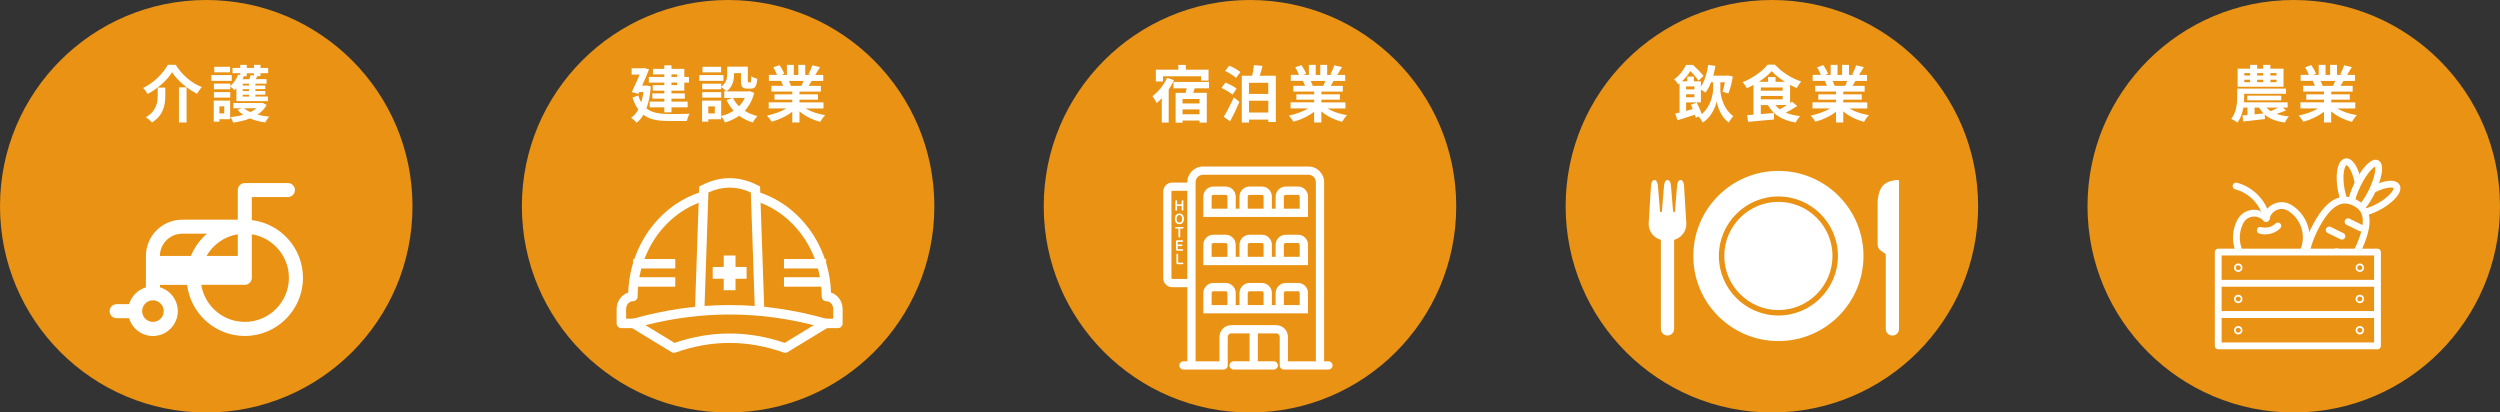 <?xml version="1.0" encoding="UTF-8"?> <svg xmlns="http://www.w3.org/2000/svg" id="_レイヤー_1" data-name="レイヤー 1" viewBox="0 0 648.49 107"><rect x="0" y="0" width="648.49" height="107" fill="#333333" stroke="none"/><defs><style> .cls-1 { fill: none; } .cls-1, .cls-2, .cls-3 { stroke-width: 0px; } .cls-4 { stroke: #fff; stroke-linecap: round; stroke-linejoin: round; stroke-width: 1.76px; } .cls-4, .cls-2 { fill: #e99214; } .cls-3 { fill: #fff; } </style></defs><circle class="cls-2" cx="53.5" cy="53.5" r="53.5"></circle><path class="cls-3" d="M65.32,57.1v-5.98h9.36c1.01,0,1.82-.82,1.82-1.82s-.82-1.82-1.82-1.82h-11.18c-1.01,0-1.82.82-1.82,1.82v7.69h-14.43c-5.19,0-9.4,4.22-9.4,9.41v8.14c-2.09.62-3.74,2.27-4.36,4.36h-3.24c-1.01,0-1.82.82-1.82,1.82s.82,1.82,1.82,1.82h3.24c.79,2.67,3.26,4.62,6.18,4.62,3.55,0,6.45-2.89,6.45-6.45,0-2.92-1.95-5.39-4.62-6.18v-.64h7.04c.9,7.46,7.27,13.26,14.97,13.26,8.32,0,15.08-6.77,15.08-15.08,0-7.7-5.8-14.07-13.26-14.97ZM42.47,80.7c0,1.55-1.26,2.8-2.8,2.8s-2.8-1.26-2.8-2.8,1.26-2.8,2.8-2.8,2.8,1.26,2.8,2.8ZM61.68,60.77v5.61h-8.1c1.69-2.93,4.63-5.05,8.1-5.61ZM41.49,66.38c0-3.17,2.59-5.76,5.76-5.76h6.43c-1.81,1.55-3.24,3.52-4.15,5.76h-8.04ZM63.5,83.5c-5.69,0-10.42-4.17-11.29-9.62h11.29c1.01,0,1.82-.82,1.82-1.82v-11.29c5.44.88,9.62,5.61,9.62,11.29,0,6.31-5.13,11.44-11.44,11.44Z"></path><g><path class="cls-3" d="M38.29,24.39c-.24-.46-.75-1.18-1.17-1.57,2.82-1.34,5.3-3.92,6.42-6.02h2.03c1.65,2.69,4.19,4.79,6.79,5.79-.48.5-.9,1.15-1.25,1.74-2.54-1.3-5.17-3.52-6.47-5.6-1.23,2.03-3.68,4.24-6.35,5.65ZM42.88,22.74v1.98c0,2.26-.34,5.09-3.46,7.06-.32-.42-1.09-1.06-1.58-1.36,2.8-1.67,3.07-3.92,3.07-5.75v-1.94h1.97ZM48.4,22.66v9.11h-1.98v-9.11h1.98Z"></path><path class="cls-3" d="M60.11,20.98h-5.28v-1.5h5.28v1.5ZM59.7,30.92h-2.79v.64h-1.47v-5.46h4.26v4.82ZM61.31,22.9c-.16.18-.3.34-.46.48-.24-.24-.77-.67-1.12-.93v.7h-4.24v-1.46h4.24v.64c.86-.75,1.62-1.86,2.05-2.96l.53.14v-.53h-2v-1.36h2v-.8h1.7v.8h1.87v-.8h1.7v.8h1.98v1.36h-1.98v.77h-.82c-.14.27-.29.54-.43.78h2.82v1.17h-2.9v.48h2.56v.94h-2.56v.48h2.56v.96h-2.56v.48h3.27v1.2h-8.2v-3.36ZM55.49,23.89h4.24v1.42h-4.24v-1.42ZM59.68,18.77h-4.1v-1.44h4.1v1.44ZM56.91,27.59v1.84h1.26v-1.84h-1.26ZM69.17,27.22c-.56,1.04-1.38,1.86-2.37,2.51.94.26,1.97.43,3.06.53-.38.37-.85,1.06-1.07,1.5-1.42-.19-2.75-.54-3.94-1.04-1.31.51-2.79.86-4.34,1.09-.14-.43-.48-1.07-.75-1.42,1.17-.11,2.31-.32,3.33-.61-.56-.38-1.06-.8-1.47-1.28l1.1-.42h-2.19v-1.36h7.25l.3-.06,1.09.56ZM63.2,19.76l.06.02c-.11.26-.22.51-.35.77h1.73c.16-.37.32-.77.4-1.09l.83.13v-.59h-1.87v.77h-.8ZM64.59,21.71h-1.62v.48h1.62v-.48ZM64.59,23.14h-1.62v.48h1.62v-.48ZM64.59,24.58h-1.62v.48h1.62v-.48ZM63.31,28.08c.43.38.99.72,1.63,1.01.59-.29,1.14-.62,1.57-1.01h-3.2Z"></path></g><circle class="cls-2" cx="188.87" cy="53.5" r="53.5"></circle><g><path class="cls-3" d="M168.83,22.43c-.19,2.29-.58,4.18-1.14,5.7,1.49,1.18,3.51,1.42,5.84,1.44.94,0,4.19,0,5.36-.05-.3.43-.61,1.33-.74,1.86h-4.67c-2.71,0-4.88-.32-6.58-1.6-.5.86-1.09,1.54-1.78,2.06-.29-.38-1.02-1.04-1.42-1.28.75-.53,1.38-1.23,1.87-2.15-.59-.8-1.09-1.82-1.5-3.11l1.49-.54c.21.7.48,1.3.78,1.81.24-.8.43-1.7.56-2.69h-1.09l-.21.46-1.73-.45c.69-1.41,1.46-3.14,2.05-4.53h-2.08v-1.66h2.93l.29-.06,1.3.35c-.48,1.25-1.14,2.77-1.79,4.23h.8l.34-.05,1.12.26ZM172.32,19.3h-2.93v-1.44h2.93v-.91h1.86v.91h3.33v2.1h1.2v1.46h-1.2v2.1h-3.33v.7h3.46v1.38h-3.46v.75h4.19v1.49h-4.19v1.3h-1.86v-1.3h-3.79v-1.49h3.79v-.75h-3.1v-1.38h3.1v-.7h-3.01v-1.44h3.01v-.66h-4.02v-1.46h4.02v-.66ZM174.17,19.3v.66h1.46v-.66h-1.46ZM175.63,21.41h-1.46v.66h1.46v-.66Z"></path><path class="cls-3" d="M187.66,20.98h-6.26v-1.5h6.26v1.5ZM195.65,24.08c-.51,1.94-1.36,3.46-2.46,4.66.94.61,2.06,1.07,3.3,1.38-.42.4-.96,1.15-1.23,1.65-1.34-.4-2.51-.99-3.52-1.74-1.07.75-2.31,1.33-3.67,1.74-.19-.46-.64-1.22-.99-1.65v.82h-3.35v.62h-1.62v-5.46h4.96v3.99c1.2-.3,2.29-.75,3.23-1.38-.74-.8-1.34-1.73-1.84-2.77l1.63-.53h-2.23v-1.71h.54c-.27-.32-.94-.9-1.33-1.15v.61h-4.93v-1.46h4.93v.77c1.38-.94,1.55-2.21,1.55-3.28v-1.9h5.36v3.59c0,.45.03.5.21.5h.4c.21,0,.27-.21.29-1.6.35.27,1.09.54,1.55.67-.16,1.98-.58,2.54-1.65,2.54h-.93c-1.28,0-1.65-.5-1.65-2.08v-1.94h-1.79v.27c0,1.5-.32,3.33-1.98,4.47h5.63l.32-.08,1.25.46ZM187.08,25.31h-4.93v-1.42h4.93v1.42ZM187.05,18.77h-4.83v-1.44h4.83v1.44ZM185.42,27.6h-1.7v1.84h1.7v-1.84ZM190.14,25.41c.38.8.91,1.52,1.55,2.16.62-.62,1.12-1.34,1.5-2.16h-3.06Z"></path><path class="cls-3" d="M208.97,28.13c1.36.83,3.22,1.46,5.07,1.74-.43.42-.99,1.22-1.28,1.73-1.97-.5-3.91-1.46-5.38-2.71v2.88h-1.87v-2.79c-1.49,1.17-3.46,2.1-5.36,2.59-.27-.46-.82-1.2-1.22-1.58,1.79-.37,3.68-1.04,5.06-1.87h-4.59v-1.57h6.11v-.7h-4.61v-1.38h4.61v-.72h-5.41v-1.49h3.04c-.13-.4-.34-.88-.54-1.25l.19-.03h-3.35v-1.55h2.14c-.22-.61-.64-1.38-.99-1.98l1.63-.56c.46.69.99,1.63,1.22,2.26l-.78.29h1.46v-2.61h1.78v2.61h1.18v-2.61h1.79v2.61h1.42l-.58-.18c.38-.66.78-1.62,1.01-2.32l2,.48c-.45.74-.88,1.46-1.25,2.02h2.08v1.55h-3.01c-.26.46-.51.9-.75,1.28h3.14v1.49h-5.55v.72h4.8v1.38h-4.8v.7h6.23v1.57h-4.64ZM204.62,20.99c.22.42.43.9.54,1.23l-.27.05h2.99c.19-.38.38-.85.56-1.28h-3.83Z"></path></g><circle class="cls-2" cx="324.24" cy="53.5" r="53.5"></circle><g><path class="cls-3" d="M304.53,20.8c-.38.82-.85,1.65-1.38,2.43v8.55h-1.79v-6.29c-.43.46-.88.88-1.33,1.23-.19-.4-.74-1.36-1.09-1.79,1.52-1.09,2.98-2.88,3.81-4.74l1.78.61ZM301.68,21.14h-1.86v-3.06h5.83v-1.23h1.95v1.23h5.89v2.83h-1.95v-1.12h-9.86v1.34ZM309.93,22.9l-.43,1.18h3.54v7.72h-1.89v-.54h-4.39v.56h-1.81v-7.73h2.59c.08-.38.18-.78.26-1.18h-3.41v-1.66h9.22v1.66h-3.68ZM311.14,25.68h-4.39v1.15h4.39v-1.15ZM311.14,29.64v-1.26h-4.39v1.26h4.39Z"></path><path class="cls-3" d="M319.7,24.56c-.61-.56-1.86-1.3-2.87-1.75l1.04-1.39c.96.38,2.26,1.04,2.9,1.58l-1.07,1.55ZM317.43,30.31c.74-1.22,1.79-3.2,2.61-5.04l1.46,1.17c-.7,1.68-1.58,3.51-2.42,5.04l-1.65-1.17ZM318.85,17.04c.98.38,2.27,1.09,2.9,1.67l-1.14,1.5c-.59-.58-1.82-1.34-2.83-1.79l1.07-1.38ZM330.94,19.65v12h-1.95v-.62h-5.01v.75h-1.87v-12.13h2.69c.21-.9.4-1.95.46-2.77l2.24.22c-.22.88-.5,1.76-.75,2.54h4.19ZM323.97,21.47v2.9h5.01v-2.9h-5.01ZM328.99,29.19v-3.06h-5.01v3.06h5.01Z"></path><path class="cls-3" d="M344.34,28.13c1.36.83,3.22,1.46,5.07,1.74-.43.42-.99,1.22-1.28,1.73-1.97-.5-3.91-1.46-5.38-2.71v2.88h-1.87v-2.79c-1.49,1.17-3.46,2.1-5.36,2.59-.27-.46-.82-1.2-1.22-1.58,1.79-.37,3.68-1.04,5.06-1.87h-4.59v-1.57h6.12v-.7h-4.61v-1.38h4.61v-.72h-5.41v-1.49h3.04c-.13-.4-.34-.88-.54-1.25l.19-.03h-3.34v-1.55h2.14c-.22-.61-.64-1.38-.99-1.98l1.63-.56c.46.69.99,1.63,1.22,2.26l-.78.29h1.46v-2.61h1.78v2.61h1.18v-2.61h1.79v2.61h1.42l-.58-.18c.38-.66.78-1.62,1.01-2.32l2,.48c-.45.74-.88,1.46-1.25,2.02h2.08v1.55h-3.01c-.26.46-.51.9-.75,1.28h3.14v1.49h-5.55v.72h4.8v1.38h-4.8v.7h6.23v1.57h-4.64ZM339.99,20.99c.22.42.43.9.54,1.23l-.27.05h2.99c.19-.38.38-.85.56-1.28h-3.83Z"></path></g><circle class="cls-2" cx="459.62" cy="53.5" r="53.5"></circle><g><path class="cls-3" d="M446.23,22.96c0,1.57.64,5.19,3.36,7.15-.34.42-.88,1.2-1.17,1.68-2-1.41-2.91-4.15-3.12-5.54-.24,1.38-1.33,4.07-3.59,5.54-.24-.42-.74-1.18-1.07-1.55l-.77.3c-.05-.22-.13-.5-.22-.78-1.58.51-3.19,1.04-4.51,1.44l-.59-1.73c.34-.08.7-.18,1.12-.27v-7.56c-.11.08-.21.18-.32.26-.24-.38-.74-1.04-1.09-1.31,1.5-1.09,2.53-2.53,3.09-3.75h1.79c.93.83,2.11,2.02,2.75,2.85l-1.3,1.23c-.46-.67-1.33-1.74-2.11-2.51-.53.83-1.23,1.79-2.19,2.69h1.39v-1.23h1.7v1.23h1.83v1.36c.99-1.42,1.58-3.49,1.89-5.63l1.86.26c-.14.88-.32,1.73-.54,2.53h3.5l.29-.06,1.28.3c-.26,1.57-.69,3.28-1.17,4.4l-1.5-.48c.22-.64.45-1.54.61-2.43h-1.18v1.62ZM440.13,26.61c.48.93,1.01,2.13,1.3,2.99,2.4-2.05,2.95-5.17,2.95-6.64v-1.62h-.54c-.4,1.06-.9,1.98-1.46,2.71-.24-.21-.75-.56-1.17-.82v3.33h-3.84v2.21c.56-.16,1.15-.32,1.74-.48-.16-.4-.34-.78-.5-1.14l1.52-.54ZM437.36,22.42v.77h2.16v-.77h-2.16ZM437.36,24.45v.78h2.16v-.78h-2.16Z"></path><path class="cls-3" d="M466.2,27.49c-.91.61-1.99,1.23-2.98,1.73,1.06.43,2.29.74,3.71.9-.38.4-.9,1.15-1.14,1.66-3.49-.58-5.79-2.02-7.2-4.53h-1.84v2.35l3.39-.29.03,1.68c-2.37.24-4.88.46-6.72.62l-.26-1.74c.5-.03,1.06-.08,1.67-.13v-7.7c-.56.3-1.15.59-1.73.85-.24-.45-.72-1.18-1.1-1.57,2.62-1.04,5.22-2.9,6.48-4.55h1.91c1.79,1.98,4.34,3.57,6.83,4.37-.45.46-.88,1.14-1.2,1.7-.56-.24-1.14-.53-1.71-.83v4.69c.18-.11.34-.24.48-.35l1.38,1.14ZM463,21.22c-1.36-.85-2.61-1.84-3.44-2.77-.79.91-1.97,1.89-3.31,2.77h2.37v-1.23h1.95v1.23h2.43ZM456.75,23.52h5.67v-.83h-5.67v.83ZM456.75,25.76h5.67v-.88h-5.67v.88ZM460.52,27.25c.32.42.7.77,1.15,1.1.59-.32,1.26-.7,1.87-1.1h-3.03Z"></path><path class="cls-3" d="M479.72,28.13c1.36.83,3.22,1.46,5.07,1.74-.43.42-.99,1.22-1.28,1.73-1.97-.5-3.91-1.46-5.38-2.71v2.88h-1.87v-2.79c-1.49,1.17-3.46,2.1-5.36,2.59-.27-.46-.82-1.2-1.22-1.58,1.79-.37,3.68-1.04,5.06-1.87h-4.59v-1.57h6.11v-.7h-4.61v-1.38h4.61v-.72h-5.41v-1.49h3.04c-.13-.4-.34-.88-.54-1.25l.19-.03h-3.35v-1.55h2.14c-.22-.61-.64-1.38-.99-1.98l1.63-.56c.46.69.99,1.63,1.22,2.26l-.78.29h1.46v-2.61h1.78v2.61h1.18v-2.61h1.79v2.61h1.42l-.58-.18c.38-.66.78-1.62,1.01-2.32l2,.48c-.45.74-.88,1.46-1.25,2.02h2.08v1.55h-3.01c-.26.46-.51.9-.75,1.28h3.14v1.49h-5.55v.72h4.8v1.38h-4.8v.7h6.23v1.57h-4.64ZM475.36,20.99c.22.42.43.9.54,1.23l-.27.05h2.99c.19-.38.38-.85.56-1.28h-3.83Z"></path></g><circle class="cls-2" cx="594.99" cy="53.5" r="53.5"></circle><g><path class="cls-3" d="M592.98,28.63c-.83.35-1.7.67-2.46.93.91.32,1.98.53,3.22.62-.37.38-.82,1.1-1.06,1.6-2.3-.3-3.97-.96-5.2-2.05l.03,1.15c-1.97.24-4.05.46-5.62.64l-.21-1.57,1.3-.11v-1.94h-1.07c-.22,1.39-.69,2.8-1.54,3.89-.35-.29-1.17-.77-1.6-.96,1.39-1.71,1.55-4.13,1.55-5.79v-2.05h12.66v1.34h-10.85v.74c0,.45-.02.94-.05,1.47h11.32v1.36h-1.26l.85.72ZM592.34,22.5h-11.91v-4.69h3.23v-.98h1.84v.98h1.55v-.98h1.87v.98h3.41v4.69ZM582.17,19.6h1.49v-.64h-1.49v.64ZM582.17,21.33h1.49v-.64h-1.49v.64ZM582.93,26.02v-1.2h8.82v1.2h-8.82ZM584.83,29.65l2.32-.22c-.43-.45-.82-.94-1.14-1.52h-1.18v1.74ZM585.5,18.96v.64h1.55v-.64h-1.55ZM585.5,20.69v.64h1.55v-.64h-1.55ZM587.94,27.91c.3.35.67.66,1.07.93.61-.24,1.33-.61,1.94-.93h-3.01ZM590.51,18.96h-1.58v.64h1.58v-.64ZM590.51,20.69h-1.58v.64h1.58v-.64Z"></path><path class="cls-3" d="M606.29,28.13c1.36.83,3.22,1.46,5.07,1.74-.43.42-.99,1.22-1.28,1.73-1.97-.5-3.91-1.46-5.38-2.71v2.88h-1.87v-2.79c-1.49,1.17-3.46,2.1-5.36,2.59-.27-.46-.82-1.2-1.22-1.58,1.79-.37,3.68-1.04,5.06-1.87h-4.59v-1.57h6.12v-.7h-4.61v-1.38h4.61v-.72h-5.41v-1.49h3.04c-.13-.4-.34-.88-.54-1.25l.19-.03h-3.34v-1.55h2.14c-.22-.61-.64-1.38-.99-1.98l1.63-.56c.46.69.99,1.63,1.22,2.26l-.78.29h1.46v-2.61h1.78v2.61h1.18v-2.61h1.79v2.61h1.42l-.58-.18c.38-.66.78-1.62,1.01-2.32l2,.48c-.45.74-.88,1.46-1.25,2.02h2.08v1.55h-3.01c-.26.46-.51.9-.75,1.28h3.14v1.49h-5.55v.72h4.8v1.38h-4.8v.7h6.23v1.57h-4.64ZM601.93,20.99c.22.42.43.9.54,1.23l-.27.05h2.99c.19-.38.38-.85.56-1.28h-3.83Z"></path></g><g><path class="cls-2" d="M214.36,76.92c-.03-14.94-11.26-27.04-25.1-27.04s-25.07,12.1-25.1,27.04h0c-1.65,0-2.99,1.45-2.99,3.23v3.73h56.18v-3.73c0-1.78-1.34-3.23-2.99-3.23h0Z"></path><path class="cls-3" d="M217.35,85.11h-56.18c-.68,0-1.22-.55-1.22-1.22v-3.73c0-2.01,1.27-3.72,3.01-4.27.12-3.44.81-6.78,2.05-9.94,1.32-3.36,3.22-6.39,5.62-8.98,2.41-2.6,5.23-4.65,8.36-6.08,3.25-1.48,6.71-2.23,10.27-2.23s7.01.75,10.27,2.23c3.13,1.43,5.95,3.47,8.36,6.08,2.41,2.6,4.3,5.62,5.62,8.98,1.24,3.16,1.93,6.5,2.05,9.94,1.74.55,3.01,2.26,3.01,4.27v3.73c0,.68-.55,1.22-1.22,1.22ZM162.4,82.66h53.73v-2.51c0-1.11-.79-2.01-1.77-2.01-.68,0-1.22-.55-1.22-1.22,0-3.5-.65-6.89-1.9-10.08-1.21-3.08-2.94-5.84-5.14-8.21-2.19-2.36-4.74-4.22-7.58-5.51-2.93-1.34-6.04-2.01-9.25-2.01s-6.32.68-9.25,2.01c-2.84,1.29-5.39,3.15-7.58,5.51-2.2,2.37-3.93,5.13-5.14,8.21-1.26,3.19-1.9,6.58-1.9,10.08,0,.68-.55,1.22-1.22,1.22-.97,0-1.77.9-1.77,2.01v2.51Z"></path><path class="cls-2" d="M182.57,49.14l-.55,15.96-.64,18.8h15.77l-.64-18.8-.55-15.96c-4.46-2.28-8.93-2.28-13.39,0Z"></path><path class="cls-3" d="M198.42,85.12h-18.31l1.26-36.74.64-.33c4.81-2.45,9.69-2.45,14.5,0l.64.33,1.26,36.74ZM182.64,82.67h13.24l-1.12-32.75c-1.84-.84-3.68-1.26-5.5-1.26s-3.66.42-5.5,1.26l-1.12,32.75Z"></path><path class="cls-2" d="M214.16,83.9c-16.61-4.74-33.19-4.74-49.8,0l10.47,6.38c9.63-3.41,19.24-3.41,28.87,0l10.47-6.38Z"></path><path class="cls-3" d="M203.69,91.51c-.14,0-.28-.02-.41-.07-4.66-1.65-9.38-2.49-14.03-2.49-4.65,0-9.36.84-14.02,2.49-.35.12-.73.08-1.05-.11l-10.47-6.38c-.42-.25-.64-.73-.58-1.21.07-.48.41-.88.88-1.01,8.38-2.39,16.87-3.6,25.24-3.6s16.86,1.21,25.24,3.6c.47.13.81.53.88,1.01.07.48-.16.96-.58,1.21l-10.47,6.38c-.19.12-.42.18-.64.18ZM189.26,86.51c4.74,0,9.55.82,14.29,2.43l7.54-4.59c-7.27-1.84-14.59-2.77-21.83-2.77s-14.56.93-21.83,2.77l7.54,4.59c4.74-1.62,9.55-2.43,14.29-2.43Z"></path><g><path class="cls-3" d="M214.29,67.19v2.45h-10.93v-2.45h10.93ZM203.36,74.36h10.93v-2.45h-10.93v2.45ZM164.23,69.64h10.93v-2.45h-10.93v2.45ZM164.23,74.36h10.93v-2.45h-10.93v2.45Z"></path><polygon class="cls-3" points="193.66 69.25 190.79 69.25 190.79 66.28 187.73 66.28 187.73 69.25 184.87 69.25 184.87 72.31 187.73 72.31 187.73 75.28 190.79 75.28 190.79 72.31 193.66 72.31 193.66 69.25"></polygon></g></g><g><path class="cls-3" d="M339.3,56.27v-5.28c0-1.43-1.16-2.6-2.6-2.6h-3.2c-1.43,0-2.6,1.16-2.6,2.6v3.13h-.98v-3.13c0-1.43-1.16-2.6-2.6-2.6h-3.2c-1.43,0-2.6,1.16-2.6,2.6v3.13h-.98v-3.13c0-1.43-1.16-2.6-2.6-2.6h-3.2c-1.43,0-2.6,1.16-2.6,2.6v5.28h27.15ZM333.04,50.99c0-.25.2-.45.45-.45h3.2c.25,0,.45.2.45.45v3.13h-4.11v-3.13ZM318.4,54.13h-4.11v-3.13c0-.25.2-.45.45-.45h3.2c.25,0,.45.2.45.45v3.13ZM323.67,50.99c0-.25.2-.45.45-.45h3.2c.25,0,.45.2.45.45v3.13h-4.11v-3.13Z"></path><path class="cls-3" d="M339.3,68.77v-5.28c0-1.43-1.16-2.6-2.6-2.6h-3.2c-1.43,0-2.6,1.16-2.6,2.6v3.13h-.98v-3.13c0-1.43-1.16-2.6-2.6-2.6h-3.2c-1.43,0-2.6,1.16-2.6,2.6v3.13h-.98v-3.13c0-1.43-1.16-2.6-2.6-2.6h-3.2c-1.43,0-2.6,1.16-2.6,2.6v5.28h27.15ZM333.04,63.49c0-.25.2-.45.45-.45h3.2c.25,0,.45.2.45.45v3.13h-4.11v-3.13ZM318.4,66.63h-4.11v-3.13c0-.25.2-.45.45-.45h3.2c.25,0,.45.2.45.45v3.13ZM323.67,63.49c0-.25.2-.45.45-.45h3.2c.25,0,.45.2.45.45v3.13h-4.11v-3.13Z"></path><path class="cls-3" d="M339.3,76c0-1.43-1.16-2.6-2.6-2.6h-3.2c-1.43,0-2.6,1.16-2.6,2.6v3.13h-.98v-3.13c0-1.43-1.16-2.6-2.6-2.6h-3.2c-1.43,0-2.6,1.16-2.6,2.6v3.13h-.98v-3.13c0-1.43-1.16-2.6-2.6-2.6h-3.2c-1.43,0-2.6,1.16-2.6,2.6v5.28h27.15v-5.28ZM318.4,79.13h-4.11v-3.13c0-.25.2-.45.45-.45h3.2c.25,0,.45.2.45.45v3.13ZM323.67,76c0-.25.2-.45.45-.45h3.2c.25,0,.45.2.45.45v3.13h-4.11v-3.13ZM337.15,79.13h-4.11v-3.13c0-.25.2-.45.45-.45h3.2c.25,0,.45.2.45.45v3.13Z"></path><path class="cls-3" d="M344.59,93.72h-1.12v-46.46c0-2.25-1.83-4.07-4.07-4.07h-27.34c-2.25,0-4.07,1.83-4.07,4.07v.1h-3.93c-1.28,0-2.32,1.04-2.32,2.32v22.5c0,1.28,1.04,2.32,2.32,2.32h3.93v19.22h-1.01c-.59,0-1.07.48-1.07,1.07s.48,1.07,1.07,1.07h10.42c.59,0,1.07-.48,1.07-1.07,0-.09-.01-.18-.03-.26.02-.08.03-.17.03-.26v-6.87c0-.51.41-.92.92-.92h4.75v7.24h-4.14c-.59,0-1.07.48-1.07,1.07s.48,1.07,1.07,1.07h10.42c.59,0,1.07-.48,1.07-1.07s-.48-1.07-1.07-1.07h-4.14v-7.24h4.75c.51,0,.92.41.92.92v6.87c0,.09.01.18.03.26-.02.08-.03.17-.03.26,0,.59.48,1.07,1.07,1.07h11.57c.59,0,1.07-.48,1.07-1.07s-.48-1.07-1.07-1.07ZM304.05,72.36c-.1,0-.18-.08-.18-.18v-22.5c0-.1.08-.18.18-.18h3.93v22.86h-3.93ZM331.03,84.34h-11.65c-1.69,0-3.06,1.37-3.06,3.06v6.32h-6.19v-46.46c0-1.06.87-1.93,1.93-1.93h27.34c1.06,0,1.93.87,1.93,1.93v46.46h-7.24v-6.32c0-1.69-1.37-3.06-3.06-3.06Z"></path><path class="cls-3" d="M305.11,54.66c.06,0,.12-.02.16-.07.05-.05.07-.1.07-.16v-1.01h1.17v1.01c0,.06.02.12.07.16.05.05.1.07.16.07s.12-.02.16-.07c.05-.05.07-.1.07-.16v-2.28c0-.06-.02-.12-.07-.16-.05-.05-.1-.07-.16-.07s-.12.02-.16.07c-.05.05-.07.1-.07.16v.85h-1.17v-.85c0-.06-.02-.12-.07-.16-.05-.05-.1-.07-.16-.07s-.12.02-.16.07c-.05.05-.07.1-.07.16v2.28c0,.06.02.12.07.16.05.05.1.07.16.07Z"></path><path class="cls-3" d="M305.93,58.15c.37,0,.65-.12.86-.37.21-.25.31-.59.31-1.02s-.1-.77-.31-1.01c-.21-.25-.5-.37-.86-.37s-.65.12-.86.37c-.21.25-.31.58-.31,1.01s.1.77.31,1.02c.21.25.5.37.86.37ZM305.42,56.01c.12-.15.29-.23.5-.23s.38.08.5.23c.13.17.2.42.2.75s-.07.58-.2.75c-.12.16-.29.23-.5.23s-.38-.08-.5-.23c-.13-.17-.2-.42-.2-.75s.07-.58.2-.75Z"></path><path class="cls-3" d="M306.82,58.88h-1.79c-.06,0-.1.02-.14.06-.04.04-.06.09-.06.14s.02.11.06.15c.04.04.09.06.14.06h.65v2.08c0,.06.02.12.07.17.05.05.1.07.17.07s.12-.02.16-.07c.05-.05.07-.1.07-.17v-2.08h.67c.06,0,.1-.02.14-.06.04-.04.06-.09.06-.15s-.02-.1-.06-.14c-.04-.04-.09-.06-.14-.06Z"></path><path class="cls-3" d="M306.71,65.06c.06,0,.1-.02.14-.06.04-.04.06-.09.06-.15s-.02-.11-.06-.15c-.04-.04-.09-.06-.14-.06h-1.13c-.06,0-.09-.03-.09-.09v-.71h1.05c.06,0,.1-.02.14-.06.04-.04.06-.09.06-.15s-.02-.11-.06-.15c-.04-.04-.09-.06-.14-.06h-1.05v-.59c0-.06.03-.09.09-.09h1.13c.06,0,.1-.02.14-.06.04-.04.06-.09.06-.15s-.02-.1-.06-.14c-.04-.04-.09-.06-.14-.06h-1.33c-.23,0-.35.12-.35.35v2.01c0,.23.12.35.35.35h1.33Z"></path><path class="cls-3" d="M306.75,68.13h-1.04c-.07,0-.1-.03-.1-.1v-1.99c0-.06-.02-.12-.07-.16-.05-.05-.1-.07-.16-.07s-.12.02-.16.07c-.05.05-.07.1-.07.16v2.12c0,.25.13.38.38.38h1.23c.06,0,.1-.02.14-.06.04-.04.06-.09.06-.15s-.02-.11-.06-.15c-.04-.04-.09-.06-.14-.06Z"></path></g><path class="cls-3" d="M492.6,47v38.32c0,.95-.77,1.72-1.72,1.72s-1.72-.77-1.72-1.72v-19.42l-1.32-.9c-.44-.3-.79-.96-.79-1.5v-10.89c0-.33.04-3.25,1.57-4.67,1.34-1.24,3.58-1.26,3.67-1.26h0c.09,0,.17.03.23.09.06.06.09.14.09.23ZM435.93,46.68c-.53,0-.84.73-.89,1.41l-.58,6.87h-.45l-.58-6.87c-.06-.68-.36-1.41-.89-1.41s-.84.73-.89,1.41l-.58,6.87h-.45l-.58-6.87c-.06-.68-.36-1.41-.89-1.41s-.84.73-.89,1.41l-.61,10c0,1.94,1.32,3.63,3.17,4.12v23.1c0,.95.77,1.72,1.72,1.72s1.72-.77,1.72-1.72v-23.1c1.85-.49,3.17-2.18,3.17-4.14l-.61-9.99c-.06-.68-.36-1.41-.89-1.41ZM461.31,52.36c-7.74,0-14.04,6.3-14.04,14.03s6.3,14.04,14.04,14.04,14.03-6.3,14.03-14.04-6.3-14.03-14.03-14.03ZM483.38,66.4c0,12.19-9.88,22.07-22.07,22.07s-22.07-9.88-22.07-22.07,9.88-22.07,22.07-22.07,22.07,9.88,22.07,22.07ZM476.75,66.4c0-8.51-6.92-15.44-15.44-15.44s-15.44,6.93-15.44,15.44,6.93,15.44,15.44,15.44,15.44-6.93,15.44-15.44Z"></path><g><g><path class="cls-4" d="M587.79,56.69l.03.03c.02-.09.04-.18.06-.27.65-2.68,3.74-3.97,6.08-2.52,1.76,1.09,3.16,2.78,3.84,4.9,1.49,4.6-.99,9.68-5.55,11.32-4.93,1.77-10.27-.97-11.75-5.92-.71-2.36-.41-4.78.65-6.8,1.31-2.5,4.8-2.89,6.63-.74Z"></path><path class="cls-4" d="M590.87,58.61c-1.18,1.14-2.99,1.59-4.57,1.14"></path><path class="cls-4" d="M587.95,56.42c-.86-3.9-4.05-7.19-7.93-8.16"></path></g><g><g><path class="cls-4" d="M615.66,49.1c3.11-1.57,5.84-1.78,6.1-.48s-2.05,3.64-5.16,5.22c-3.11,1.57-5.84,1.78-6.1.48s2.05-3.64,5.16-5.22Z"></path><path class="cls-4" d="M611.64,47.15c-.68-3.42-2.19-5.7-3.38-5.1s-1.61,3.86-.93,7.28c.68,3.42,2.19,5.7,3.38,5.1,1.19-.6,1.61-3.86.93-7.28Z"></path></g><ellipse class="cls-4" cx="613.35" cy="48.73" rx="7.11" ry="2.07" transform="translate(300.63 578.62) rotate(-63.99)"></ellipse><path class="cls-4" d="M600.12,59.9c3.99-8.17,7.57-8.87,10.67-7.35s4.56,4.66.57,12.84c-3.99,8.17-15.01,16.76-15.01,16.76,0,0-.22-14.07,3.77-22.24Z"></path><line class="cls-4" x1="612.38" y1="59.14" x2="609.07" y2="57.52"></line><line class="cls-4" x1="607.49" y1="61.27" x2="604.18" y2="59.66"></line><line class="cls-4" x1="609.36" y1="66.9" x2="606.05" y2="65.28"></line></g><rect class="cls-4" x="575.4" y="65.39" width="41.31" height="8.11"></rect><rect class="cls-4" x="575.4" y="73.5" width="41.31" height="8.11"></rect><rect class="cls-4" x="575.4" y="81.61" width="41.31" height="8.11"></rect><g><circle class="cls-4" cx="580.59" cy="69.44" r=".23"></circle><circle class="cls-4" cx="612.13" cy="69.44" r=".23"></circle></g><g><circle class="cls-4" cx="580.59" cy="77.55" r=".23"></circle><circle class="cls-4" cx="612.13" cy="77.55" r=".23"></circle></g><g><circle class="cls-4" cx="580.59" cy="85.66" r=".23"></circle><circle class="cls-4" cx="612.13" cy="85.66" r=".23"></circle></g></g><rect class="cls-1" width="648.49" height="107"></rect></svg> 